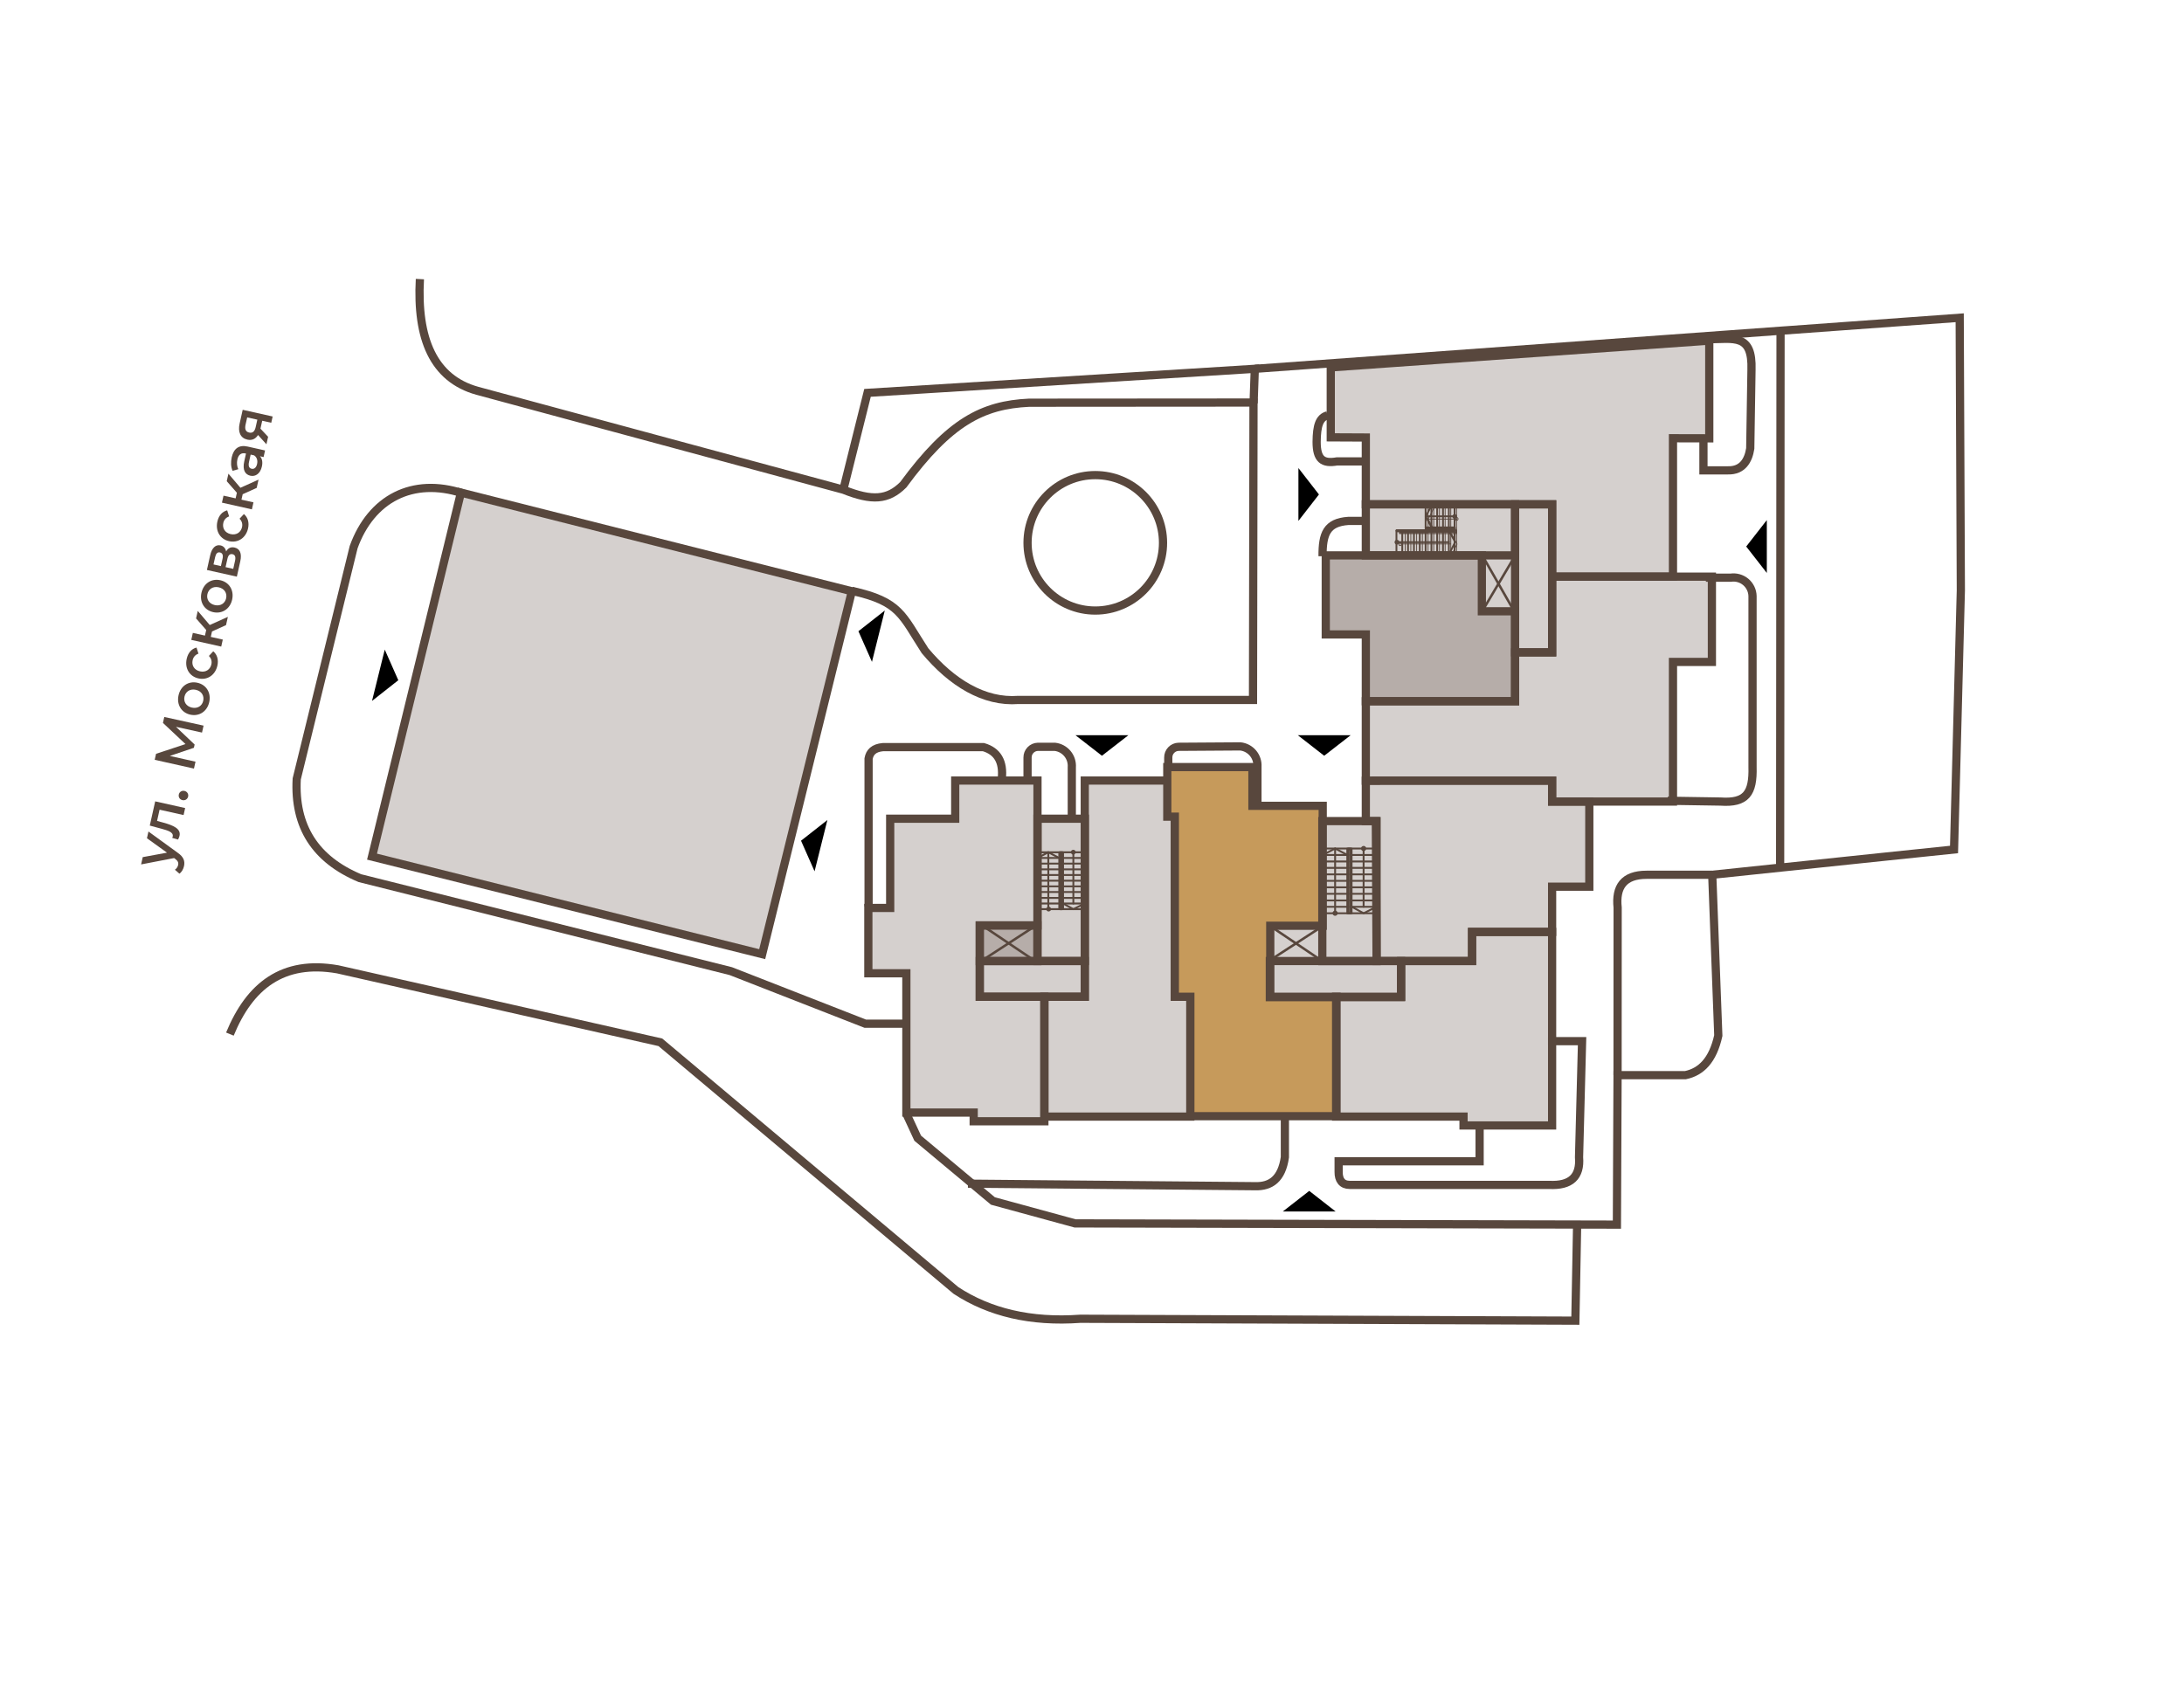<?xml version="1.0" encoding="UTF-8"?> <svg xmlns="http://www.w3.org/2000/svg" width="266" height="205" viewBox="0 0 266 205" fill="none"><path d="M17.898 102.119L18.081 101.299L21.642 103.887C22.394 104.407 22.543 104.928 22.407 105.536C22.326 105.898 22.117 106.253 21.854 106.438L21.302 105.956C21.495 105.827 21.643 105.616 21.695 105.384C21.762 105.083 21.658 104.874 21.333 104.629L21.203 104.535L17.186 105.309L17.384 104.421L20.339 103.876L17.898 102.119ZM18.243 100.577L18.902 97.626L22.55 98.441L22.359 99.295L19.435 98.642L19.13 100.008L19.847 100.204C21.131 100.555 22.058 100.963 21.866 101.824C21.835 101.961 21.773 102.112 21.686 102.279L20.977 102.078C21.005 102.019 21.024 101.966 21.035 101.918C21.16 101.358 20.385 101.164 19.636 100.953L18.243 100.577ZM22.913 97.042C22.844 97.35 22.549 97.549 22.221 97.476C21.879 97.399 21.71 97.096 21.779 96.789C21.848 96.481 22.129 96.279 22.471 96.355C22.799 96.429 22.982 96.735 22.913 97.042ZM24.794 88.4L24.604 89.247L21.433 88.546L23.705 90.703L23.617 91.099L20.683 92.093L23.812 92.792L23.624 93.633L18.842 92.564L19.006 91.833L22.591 90.648L19.847 88.069L20.008 87.345L24.794 88.4ZM25.482 85.542C25.232 86.662 24.27 87.308 23.177 87.064C22.084 86.82 21.495 85.827 21.745 84.707C21.999 83.573 22.952 82.933 24.045 83.177C25.138 83.421 25.736 84.408 25.482 85.542ZM24.751 85.379C24.89 84.757 24.55 84.193 23.853 84.037C23.156 83.882 22.608 84.247 22.47 84.869C22.332 85.484 22.672 86.047 23.369 86.203C24.066 86.359 24.614 85.993 24.751 85.379ZM26.477 81.091C26.219 82.246 25.257 82.892 24.164 82.647C23.071 82.403 22.482 81.411 22.74 80.256C22.898 79.546 23.319 79.044 23.935 78.888L24.171 79.629C23.774 79.77 23.543 80.063 23.462 80.425C23.322 81.053 23.652 81.629 24.356 81.787C25.066 81.945 25.604 81.563 25.744 80.935C25.825 80.573 25.741 80.21 25.442 79.913L25.971 79.343C26.455 79.745 26.635 80.381 26.477 81.091ZM27.529 76.155L25.822 76.928L25.674 77.591L27.136 77.917L26.945 78.771L23.297 77.956L23.487 77.102L24.963 77.432L25.116 76.749L23.881 75.34L24.086 74.424L25.545 76.142L27.754 75.15L27.529 76.155ZM28.272 73.053C28.022 74.173 27.06 74.819 25.967 74.575C24.874 74.331 24.285 73.338 24.536 72.218C24.789 71.084 25.742 70.444 26.836 70.688C27.929 70.932 28.526 71.919 28.272 73.053ZM27.541 72.89C27.68 72.268 27.34 71.704 26.643 71.549C25.947 71.393 25.399 71.758 25.26 72.38C25.122 72.995 25.463 73.558 26.159 73.714C26.856 73.87 27.404 73.504 27.541 72.89ZM27.54 67.183C27.777 66.763 28.121 66.603 28.565 66.703C29.207 66.846 29.483 67.41 29.263 68.394L28.848 70.252L25.2 69.437L25.598 67.654C25.797 66.766 26.257 66.309 26.859 66.443C27.234 66.527 27.467 66.802 27.54 67.183ZM26.003 68.763L26.905 68.964L27.105 68.069C27.203 67.632 27.096 67.371 26.795 67.304C26.495 67.237 26.301 67.43 26.203 67.868L26.003 68.763ZM28.626 68.323C28.729 67.865 28.64 67.587 28.326 67.517C28.005 67.445 27.8 67.622 27.697 68.087L27.472 69.091L28.408 69.3L28.626 68.323ZM30.212 64.373C29.954 65.527 28.992 66.173 27.899 65.929C26.806 65.684 26.217 64.692 26.475 63.538C26.634 62.827 27.054 62.326 27.67 62.169L27.906 62.911C27.509 63.051 27.278 63.344 27.198 63.706C27.057 64.335 27.387 64.911 28.091 65.068C28.802 65.227 29.339 64.845 29.479 64.216C29.56 63.854 29.476 63.491 29.177 63.194L29.706 62.624C30.19 63.026 30.37 63.662 30.212 64.373ZM31.265 59.436L29.557 60.209L29.409 60.872L30.871 61.199L30.68 62.052L27.032 61.237L27.223 60.383L28.698 60.713L28.851 60.03L27.616 58.621L27.821 57.706L29.281 59.423L31.489 58.432L31.265 59.436ZM28.223 55.712C28.458 54.66 29.093 54.164 30.145 54.399L32.283 54.877L32.103 55.683L31.659 55.584C31.927 55.859 32.017 56.294 31.894 56.841C31.708 57.675 31.133 58.098 30.498 57.956C29.89 57.821 29.503 57.304 29.75 56.197L29.961 55.254L29.906 55.242C29.407 55.131 29.047 55.366 28.911 55.974C28.819 56.383 28.861 56.838 29.026 57.161L28.329 57.357C28.116 56.901 28.092 56.3 28.223 55.712ZM31.312 56.525C31.406 56.108 31.295 55.703 30.951 55.476L30.528 55.381L30.331 56.262C30.201 56.843 30.385 57.049 30.651 57.108C30.959 57.177 31.215 56.962 31.312 56.525ZM29.186 51.597L29.559 49.924L33.208 50.739L33.037 51.504L31.937 51.258L31.722 52.221L32.655 53.212L32.45 54.127L31.427 52.995C31.133 53.474 30.685 53.683 30.125 53.557C29.271 53.367 28.958 52.615 29.186 51.597ZM29.909 51.73C29.791 52.257 29.909 52.598 30.346 52.696C30.77 52.791 31.022 52.56 31.139 52.034L31.342 51.125L30.106 50.849L29.909 51.73Z" fill="#58473D"></path><path fill-rule="evenodd" clip-rule="evenodd" d="M156.24 147.59H162.67L159.46 145.08L156.24 147.59Z" fill="black"></path><path d="M110.38 124.71H105.38L89.01 118.31L43.83 106.98C38.38 104.69 35.83 100.68 36.14 94.89L43.07 66.66C45.2 60.74 50.26 58.12 56.32 60.09" stroke="#58473D" stroke-miterlimit="22.93"></path><path d="M103.75 71.98C109.65 73.29 109.83 74.91 112.66 79.27C115.92 83.18 119.87 85.59 124.03 85.27H152.61L152.67 49.04L125.34 49.06C119.66 49.33 115.63 51.41 110.01 59.06C108.13 60.92 106.23 61.06 102.73 59.66L58.14 47.61C52.78 46.12 50.75 41.26 51.14 34" stroke="#58473D" stroke-miterlimit="22.93"></path><path d="M105.789 110.42V92.419C105.929 91.639 106.419 91.12 107.539 91.019H119.779C121.459 91.51 122.249 92.76 122.009 94.9" stroke="#58473D" stroke-miterlimit="22.93"></path><path d="M125.15 94.981V92.281C125.148 91.943 125.277 91.619 125.511 91.376C125.744 91.133 126.064 90.991 126.4 90.981H128.48C129.08 91.051 129.629 91.35 130.013 91.816C130.397 92.282 130.586 92.879 130.54 93.481V99.621" stroke="#58473D" stroke-miterlimit="22.93"></path><path d="M142.289 93.28V92.28C142.286 91.943 142.416 91.618 142.649 91.375C142.883 91.132 143.202 90.99 143.539 90.98L151.069 90.93C151.667 90.995 152.216 91.288 152.603 91.748C152.991 92.208 153.186 92.8 153.149 93.4V98.07" stroke="#58473D" stroke-miterlimit="22.93"></path><path d="M133.4 74.38C137.957 74.38 141.65 70.686 141.65 66.13C141.65 61.574 137.957 57.88 133.4 57.88C128.844 57.88 125.15 61.574 125.15 66.13C125.15 70.686 128.844 74.38 133.4 74.38Z" stroke="#58473D" stroke-miterlimit="22.93"></path><path d="M102.699 59.71L105.659 47.86L152.829 44.93L152.679 49.13" stroke="#58473D" stroke-miterlimit="22.93"></path><path d="M161.689 50.6C160.689 50.87 160.379 51.84 160.359 53.83C160.359 55.98 161.109 56.51 162.839 56.21H166.349" stroke="#58473D" stroke-miterlimit="22.93"></path><path d="M166.231 63.46H164.231C161.571 63.64 161.061 65.06 161.081 67.76" stroke="#58473D" stroke-miterlimit="22.93"></path><path d="M110.381 135.66L111.771 138.66L120.931 146.31L130.931 149.04L196.931 149.19L197.011 130.98H205.281C207.181 130.58 208.611 129.19 209.281 126.16L208.541 106.57L229.711 104.35L237.991 103.49L238.821 71.92L238.681 38.71L152.861 44.93L216.861 40.29L216.811 105.74" stroke="#58473D" stroke-miterlimit="22.93"></path><path d="M203.119 97.55L209.539 97.65C212.669 97.87 213.539 96.65 213.449 93.43V72.62C213.442 72.289 213.364 71.964 213.22 71.666C213.077 71.368 212.871 71.104 212.618 70.891C212.364 70.679 212.068 70.524 211.749 70.436C211.43 70.347 211.096 70.328 210.769 70.38H207.769" stroke="#58473D" stroke-miterlimit="22.93"></path><path d="M208.541 106.57H200.541C197.761 106.57 196.751 108.05 197.021 110.57L197.011 130.98" stroke="#58473D" stroke-miterlimit="22.93"></path><path d="M188.539 126.84H192.689L192.319 140.98C192.509 143.34 191.319 144.49 188.669 144.35H164.389C163.459 144.35 163.029 143.75 163.039 142.77V141.47H180.209V136.73" stroke="#58473D" stroke-miterlimit="22.93"></path><path d="M156.491 135.98V140.98C156.111 143.63 154.771 144.56 152.891 144.51L117.891 144.2" stroke="#58473D" stroke-miterlimit="22.93"></path><path d="M28 125.98C30.4 120.14 34.41 116.91 41.13 118.09L80.43 126.98L116.43 157.21C120.49 159.87 125.5 161.1 131.58 160.66L191.87 160.89L192.09 148.97" stroke="#58473D" stroke-miterlimit="22.93"></path><path fill-rule="evenodd" clip-rule="evenodd" d="M158.141 63.459V57.02L160.641 60.239L158.141 63.459Z" fill="black"></path><path fill-rule="evenodd" clip-rule="evenodd" d="M158.07 89.57H164.5L161.28 92.07L158.07 89.57Z" fill="black"></path><path fill-rule="evenodd" clip-rule="evenodd" d="M130.99 89.57H137.43L134.21 92.07L130.99 89.57Z" fill="black"></path><path fill-rule="evenodd" clip-rule="evenodd" d="M107.761 74.38L106.201 80.63L104.551 76.9L107.761 74.38Z" fill="black"></path><path fill-rule="evenodd" clip-rule="evenodd" d="M100.771 99.9L99.21 106.15L97.561 102.42L100.771 99.9Z" fill="black"></path><path fill-rule="evenodd" clip-rule="evenodd" d="M45.31 85.39L46.861 79.14L48.511 82.87L45.31 85.39Z" fill="black"></path><path fill-rule="evenodd" clip-rule="evenodd" d="M215.19 69.8V63.36L212.68 66.58L215.19 69.8Z" fill="black"></path><path d="M207.951 41.34C211.251 41.29 213.461 40.63 213.321 45.05L213.171 54.64C212.951 56.07 212.241 57.34 210.471 57.3H207.471V53.6" stroke="#58473D" stroke-miterlimit="22.93"></path><path fill-rule="evenodd" clip-rule="evenodd" d="M56.141 60.01L103.751 72.03L92.831 116.24L45.31 104.36L56.141 60.01Z" fill="#58473D" fill-opacity="0.25"></path><path d="M56.141 60.01L103.751 72.03L92.831 116.24L45.31 104.36L56.141 60.01Z" stroke="#58473D" stroke-miterlimit="22.93"></path><path d="M171.15 67.66V64.89" stroke="#58473D" stroke-width="0.1" stroke-linecap="round" stroke-linejoin="round"></path><path d="M172.539 67.66V64.89" stroke="#58473D" stroke-width="0.1" stroke-linecap="round" stroke-linejoin="round"></path><path d="M173.24 67.66V64.89" stroke="#58473D" stroke-width="0.1" stroke-linecap="round" stroke-linejoin="round"></path><path d="M173.93 67.66V64.89" stroke="#58473D" stroke-width="0.1" stroke-linecap="round" stroke-linejoin="round"></path><path d="M174.619 67.66V64.89" stroke="#58473D" stroke-width="0.1" stroke-linecap="round" stroke-linejoin="round"></path><path d="M175.32 67.66V64.89" stroke="#58473D" stroke-width="0.1" stroke-linecap="round" stroke-linejoin="round"></path><path d="M176.01 67.66V64.89" stroke="#58473D" stroke-width="0.1" stroke-linecap="round" stroke-linejoin="round"></path><path d="M176.699 67.66V64.89" stroke="#58473D" stroke-width="0.1" stroke-linecap="round" stroke-linejoin="round"></path><path d="M177.4 67.66V61.9" stroke="#58473D" stroke-width="0.1" stroke-linecap="round" stroke-linejoin="round"></path><path d="M177.399 64.67V64.89H170.449H173.929L173.939 64.66L177.399 64.67Z" stroke="#58473D" stroke-width="0.1" stroke-linecap="round" stroke-linejoin="round"></path><path d="M177.289 64.87H170.449L173.939 64.86V64.64H177.289" stroke="#58473D" stroke-width="0.1" stroke-linecap="round" stroke-linejoin="round"></path><path d="M177.399 64.55V65.01H170.449V64.89H173.929V64.55H177.399Z" stroke="#58473D" stroke-width="0.1" stroke-linecap="round" stroke-linejoin="round"></path><path d="M176.699 64.66V61.9" stroke="#58473D" stroke-width="0.1" stroke-linecap="round" stroke-linejoin="round"></path><path d="M176.01 64.66V61.9" stroke="#58473D" stroke-width="0.1" stroke-linecap="round" stroke-linejoin="round"></path><path d="M175.32 64.66V61.9" stroke="#58473D" stroke-width="0.1" stroke-linecap="round" stroke-linejoin="round"></path><path d="M174.619 64.66V61.9" stroke="#58473D" stroke-width="0.1" stroke-linecap="round" stroke-linejoin="round"></path><path d="M173.93 64.66V61.9" stroke="#58473D" stroke-width="0.1" stroke-linecap="round" stroke-linejoin="round"></path><path d="M170.49 66.269H176.69" stroke="#58473D" stroke-width="0.1" stroke-linecap="round" stroke-linejoin="round"></path><path d="M177.431 63.24H173.961" stroke="#58473D" stroke-width="0.1" stroke-linecap="round" stroke-linejoin="round"></path><path d="M174.639 64.54L173.949 63.22L174.639 61.9" stroke="#58473D" stroke-width="0.1" stroke-linecap="round" stroke-linejoin="round"></path><path d="M176.77 65.01L177.46 66.28L176.76 67.67" stroke="#58473D" stroke-width="0.1" stroke-linecap="round" stroke-linejoin="round"></path><path d="M177.41 63.04C177.446 63.04 177.481 63.051 177.51 63.07C177.54 63.09 177.563 63.118 177.577 63.151C177.59 63.184 177.594 63.22 177.587 63.255C177.58 63.29 177.563 63.322 177.538 63.347C177.513 63.373 177.481 63.39 177.446 63.397C177.411 63.404 177.374 63.4 177.342 63.386C177.309 63.373 177.281 63.35 177.261 63.32C177.241 63.29 177.23 63.256 177.23 63.22C177.23 63.172 177.249 63.127 177.283 63.093C177.317 63.059 177.363 63.04 177.41 63.04Z" stroke="#58473D" stroke-width="0.1" stroke-linecap="round" stroke-linejoin="round"></path><path d="M170.539 66.11C170.575 66.11 170.61 66.121 170.639 66.141C170.669 66.16 170.692 66.189 170.706 66.222C170.719 66.254 170.723 66.29 170.716 66.326C170.709 66.36 170.692 66.392 170.667 66.418C170.641 66.443 170.609 66.46 170.574 66.467C170.54 66.474 170.503 66.47 170.47 66.457C170.438 66.443 170.409 66.42 170.39 66.39C170.37 66.361 170.359 66.326 170.359 66.29C170.359 66.267 170.364 66.243 170.373 66.222C170.382 66.2 170.395 66.18 170.412 66.163C170.429 66.146 170.449 66.133 170.47 66.124C170.492 66.115 170.516 66.11 170.539 66.11Z" stroke="#58473D" stroke-width="0.1" stroke-linecap="round" stroke-linejoin="round"></path><path d="M177.289 64.89V64.66" stroke="#58473D" stroke-width="0.1" stroke-linecap="round" stroke-linejoin="round"></path><path d="M171.83 67.66V64.89" stroke="#58473D" stroke-width="0.1" stroke-linecap="round" stroke-linejoin="round"></path><path d="M132.129 99.74H126.359V117.08H132.129V99.74Z" fill="#58473D" fill-opacity="0.25"></path><path d="M132.129 99.74H126.359V117.08H132.129V99.74Z" stroke="#58473D" stroke-miterlimit="22.93"></path><path fill-rule="evenodd" clip-rule="evenodd" d="M116.34 95.09H126.36V112.74H119.33V121.43H127.2V136.6H118.59V135.54H110.39V118.57H105.76V110.61H108.42V99.74H116.34V95.09Z" fill="#58473D" fill-opacity="0.25"></path><path d="M116.34 95.09H126.36V112.74H119.33V121.43H127.2V136.6H118.59V135.54H110.39V118.57H105.76V110.61H108.42V99.74H116.34V95.09Z" stroke="#58473D" stroke-miterlimit="22.93"></path><path fill-rule="evenodd" clip-rule="evenodd" d="M127.199 136.03H144.979V121.43H143.089V95.09H132.119V121.43H127.199V136.03Z" fill="#58473D" fill-opacity="0.25"></path><path d="M127.199 136.03H144.979V121.43H143.089V95.09H132.119V121.43H127.199V136.03Z" stroke="#58473D" stroke-miterlimit="22.93"></path><path fill-rule="evenodd" clip-rule="evenodd" d="M142.17 93.45H152.54V98.17H161.1V112.78H154.71V121.43H162.78V135.98H144.98V121.43H143.09V99.49H142.17V93.45Z" fill="#C69A5B"></path><path d="M142.17 93.45H152.54V98.17H161.1V112.78H154.71V121.43H162.78V135.98H144.98V121.43H143.09V99.49H142.17V93.45Z" stroke="#58473D" stroke-miterlimit="22.93"></path><path d="M132.12 117.08H119.33V121.43H132.12V117.08Z" fill="#58473D" fill-opacity="0.25"></path><path d="M132.12 117.08H119.33V121.43H132.12V117.08Z" stroke="#58473D" stroke-miterlimit="22.93"></path><path fill-rule="evenodd" clip-rule="evenodd" d="M162.73 121.43H170.65V117.08H179.29V113.53H189.04V123.55V136.03V137.11H178.25V136.03H162.73V121.43Z" fill="#58473D" fill-opacity="0.25"></path><path d="M162.73 121.43H170.65V117.08H179.29V113.53H189.04V123.55V136.03V137.11H178.25V136.03H162.73V121.43Z" stroke="#58473D" stroke-miterlimit="22.93"></path><path fill-rule="evenodd" clip-rule="evenodd" d="M166.35 85.43H184.53V79.47H189.04V70.25H208.5V80.64H203.76V85.43V95.11V97.65H189.04V95.11H166.35V85.43Z" fill="#58473D" fill-opacity="0.25"></path><path d="M166.35 85.43H184.53V79.47H189.04V70.25H208.5V80.64H203.76V85.43V95.11V97.65H189.04V95.11H166.35V85.43Z" stroke="#58473D" stroke-miterlimit="22.93"></path><path fill-rule="evenodd" clip-rule="evenodd" d="M189.04 113.53H179.29V117.08H167.66L167.57 100.03H166.35V95.11H167.57V95.09H178.3H178.99H189.04V97.65H193.57V108.02H189.04V113.53Z" fill="#58473D" fill-opacity="0.25"></path><path d="M189.04 113.53H179.29V117.08H167.66L167.57 100.03H166.35V95.11H167.57V95.09H178.3H178.99H189.04V97.65H193.57V108.02H189.04V113.53Z" stroke="#58473D" stroke-miterlimit="22.93"></path><path d="M167.661 100.03H161.051V117.09H167.661V100.03Z" fill="#58473D" fill-opacity="0.25"></path><path d="M167.661 100.03H161.051V117.09H167.661V100.03Z" stroke="#58473D" stroke-miterlimit="22.93"></path><path d="M170.65 117.08H154.66V121.48H170.65V117.08Z" fill="#58473D" fill-opacity="0.25"></path><path d="M170.65 117.08H154.66V121.48H170.65V117.08Z" stroke="#58473D" stroke-miterlimit="22.93"></path><path fill-rule="evenodd" clip-rule="evenodd" d="M180.481 74.47H184.531V85.43H180.481H166.351V77.29H161.471V67.66H166.351H180.481V74.47Z" fill="#58473D" fill-opacity="0.25"></path><path d="M180.481 74.47H184.531V85.43H180.481H166.351V77.29H161.471V67.66H166.351H180.481V74.47Z" fill="#58473D" fill-opacity="0.25" stroke="#58473D" stroke-miterlimit="22.93"></path><path fill-rule="evenodd" clip-rule="evenodd" d="M162.08 44.76L208.18 41.5V53.4L203.76 53.39V70.25H189.04V61.44H166.35V53.3L162.08 53.28V44.76Z" fill="#58473D" fill-opacity="0.25"></path><path d="M162.08 44.76L208.18 41.5V53.4L203.76 53.39V70.25H189.04V61.44H166.35V53.3L162.08 53.28V44.76Z" stroke="#58473D" stroke-miterlimit="22.93"></path><path d="M184.53 61.44H166.35V67.66H184.53V61.44Z" fill="#58473D" fill-opacity="0.25"></path><path d="M184.53 61.44H166.35V67.66H184.53V61.44Z" stroke="#58473D" stroke-miterlimit="22.93"></path><path d="M189.049 61.44H184.529V79.48H189.049V61.44Z" fill="#58473D" fill-opacity="0.25"></path><path d="M189.049 61.44H184.529V79.48H189.049V61.44Z" stroke="#58473D" stroke-miterlimit="22.93"></path><path d="M132.119 110.76H126.359" stroke="#58473D" stroke-width="0.23" stroke-linecap="round" stroke-linejoin="round"></path><path d="M132.12 110.07H129.35" stroke="#58473D" stroke-width="0.23" stroke-linecap="round" stroke-linejoin="round"></path><path d="M132.12 108.67H129.35" stroke="#58473D" stroke-width="0.23" stroke-linecap="round" stroke-linejoin="round"></path><path d="M132.12 107.98H129.35" stroke="#58473D" stroke-width="0.23" stroke-linecap="round" stroke-linejoin="round"></path><path d="M132.12 107.29H129.35" stroke="#58473D" stroke-width="0.23" stroke-linecap="round" stroke-linejoin="round"></path><path d="M132.12 106.6H129.35" stroke="#58473D" stroke-width="0.23" stroke-linecap="round" stroke-linejoin="round"></path><path d="M132.12 105.91H129.35" stroke="#58473D" stroke-width="0.23" stroke-linecap="round" stroke-linejoin="round"></path><path d="M132.12 105.21H129.35" stroke="#58473D" stroke-width="0.23" stroke-linecap="round" stroke-linejoin="round"></path><path d="M132.12 104.52H129.35" stroke="#58473D" stroke-width="0.23" stroke-linecap="round" stroke-linejoin="round"></path><path d="M132.119 103.83H126.359" stroke="#58473D" stroke-width="0.23" stroke-linecap="round" stroke-linejoin="round"></path><path d="M129.361 103.83H129.131V110.76H129.361V103.83Z" stroke="#58473D" stroke-width="0.22" stroke-linecap="round" stroke-linejoin="round"></path><path d="M129.349 103.95V110.77H129.119V103.95" stroke="#58473D" stroke-width="0.22" stroke-linecap="round" stroke-linejoin="round"></path><path d="M129.48 103.83H129.01V110.76H129.48V103.83Z" stroke="#58473D" stroke-width="0.22" stroke-linecap="round" stroke-linejoin="round"></path><path d="M129.119 104.52H126.359" stroke="#58473D" stroke-width="0.23" stroke-linecap="round" stroke-linejoin="round"></path><path d="M129.119 105.21H126.359" stroke="#58473D" stroke-width="0.23" stroke-linecap="round" stroke-linejoin="round"></path><path d="M129.119 105.91H126.359" stroke="#58473D" stroke-width="0.23" stroke-linecap="round" stroke-linejoin="round"></path><path d="M129.119 106.6H126.359" stroke="#58473D" stroke-width="0.23" stroke-linecap="round" stroke-linejoin="round"></path><path d="M129.119 107.29H126.359" stroke="#58473D" stroke-width="0.23" stroke-linecap="round" stroke-linejoin="round"></path><path d="M129.119 107.98H126.359" stroke="#58473D" stroke-width="0.23" stroke-linecap="round" stroke-linejoin="round"></path><path d="M129.119 108.67H126.359" stroke="#58473D" stroke-width="0.23" stroke-linecap="round" stroke-linejoin="round"></path><path d="M129.119 110.07H126.359" stroke="#58473D" stroke-width="0.23" stroke-linecap="round" stroke-linejoin="round"></path><path d="M130.73 103.83V110.07" stroke="#58473D" stroke-width="0.23" stroke-linecap="round" stroke-linejoin="round"></path><path d="M127.68 110.57V103.82" stroke="#58473D" stroke-width="0.23" stroke-linecap="round" stroke-linejoin="round"></path><path d="M128.999 104.52L127.679 103.83L126.359 104.52" stroke="#58473D" stroke-width="0.23" stroke-linecap="round" stroke-linejoin="round"></path><path d="M129.471 110.07L130.731 110.76L132.121 110.06" stroke="#58473D" stroke-width="0.23" stroke-linecap="round" stroke-linejoin="round"></path><path d="M127.539 110.75C127.539 110.786 127.55 110.821 127.569 110.85C127.589 110.88 127.617 110.903 127.65 110.917C127.683 110.93 127.719 110.934 127.754 110.927C127.789 110.92 127.821 110.903 127.846 110.878C127.872 110.852 127.889 110.82 127.896 110.785C127.903 110.751 127.899 110.714 127.885 110.681C127.872 110.649 127.849 110.62 127.819 110.601C127.789 110.581 127.755 110.57 127.719 110.57C127.671 110.57 127.626 110.589 127.592 110.623C127.558 110.657 127.539 110.703 127.539 110.75Z" stroke="#58473D" stroke-width="0.23" stroke-linecap="round" stroke-linejoin="round"></path><path d="M130.539 103.82C130.539 103.855 130.55 103.89 130.569 103.92C130.589 103.949 130.617 103.972 130.65 103.986C130.683 104 130.719 104.003 130.754 103.996C130.789 103.989 130.821 103.972 130.846 103.947C130.872 103.922 130.889 103.89 130.896 103.855C130.903 103.82 130.899 103.784 130.885 103.751C130.872 103.718 130.849 103.69 130.819 103.67C130.789 103.65 130.755 103.64 130.719 103.64C130.695 103.64 130.672 103.644 130.65 103.653C130.628 103.662 130.608 103.676 130.592 103.692C130.575 103.709 130.562 103.729 130.553 103.751C130.544 103.773 130.539 103.796 130.539 103.82Z" stroke="#58473D" stroke-width="0.23" stroke-linecap="round" stroke-linejoin="round"></path><path d="M129.349 103.94H129.119" stroke="#58473D" stroke-width="0.23" stroke-linecap="round" stroke-linejoin="round"></path><path d="M132.12 109.39H129.35" stroke="#58473D" stroke-width="0.23" stroke-linecap="round" stroke-linejoin="round"></path><path d="M129.119 109.39H126.359" stroke="#58473D" stroke-width="0.23" stroke-linecap="round" stroke-linejoin="round"></path><path d="M167.66 111.26H161.1" stroke="#58473D" stroke-width="0.23" stroke-linecap="round" stroke-linejoin="round"></path><path d="M167.66 110.47H164.5" stroke="#58473D" stroke-width="0.23" stroke-linecap="round" stroke-linejoin="round"></path><path d="M167.66 108.89H164.5" stroke="#58473D" stroke-width="0.23" stroke-linecap="round" stroke-linejoin="round"></path><path d="M167.66 108.1H164.5" stroke="#58473D" stroke-width="0.23" stroke-linecap="round" stroke-linejoin="round"></path><path d="M167.66 107.31H164.5" stroke="#58473D" stroke-width="0.23" stroke-linecap="round" stroke-linejoin="round"></path><path d="M167.66 106.52H164.5" stroke="#58473D" stroke-width="0.23" stroke-linecap="round" stroke-linejoin="round"></path><path d="M167.66 105.73H164.5" stroke="#58473D" stroke-width="0.23" stroke-linecap="round" stroke-linejoin="round"></path><path d="M167.66 104.95H164.5" stroke="#58473D" stroke-width="0.23" stroke-linecap="round" stroke-linejoin="round"></path><path d="M167.66 104.16H164.5" stroke="#58473D" stroke-width="0.23" stroke-linecap="round" stroke-linejoin="round"></path><path d="M167.66 103.37H161.1" stroke="#58473D" stroke-width="0.23" stroke-linecap="round" stroke-linejoin="round"></path><path d="M164.481 103.38H164.221V111.27H164.481V103.38Z" stroke="#58473D" stroke-width="0.22" stroke-linecap="round" stroke-linejoin="round"></path><path d="M164.5 103.48V111.25H164.24V103.48" stroke="#58473D" stroke-width="0.22" stroke-linecap="round" stroke-linejoin="round"></path><path d="M164.62 103.38H164.09V111.27H164.62V103.38Z" stroke="#58473D" stroke-width="0.22" stroke-linecap="round" stroke-linejoin="round"></path><path d="M164.24 104.16H161.1" stroke="#58473D" stroke-width="0.23" stroke-linecap="round" stroke-linejoin="round"></path><path d="M164.24 104.95H161.1" stroke="#58473D" stroke-width="0.23" stroke-linecap="round" stroke-linejoin="round"></path><path d="M164.24 105.73H161.1" stroke="#58473D" stroke-width="0.23" stroke-linecap="round" stroke-linejoin="round"></path><path d="M164.24 106.52H161.1" stroke="#58473D" stroke-width="0.23" stroke-linecap="round" stroke-linejoin="round"></path><path d="M164.24 107.31H161.1" stroke="#58473D" stroke-width="0.23" stroke-linecap="round" stroke-linejoin="round"></path><path d="M164.24 108.1H161.1" stroke="#58473D" stroke-width="0.23" stroke-linecap="round" stroke-linejoin="round"></path><path d="M164.24 108.89H161.1" stroke="#58473D" stroke-width="0.23" stroke-linecap="round" stroke-linejoin="round"></path><path d="M164.24 110.47H161.1" stroke="#58473D" stroke-width="0.23" stroke-linecap="round" stroke-linejoin="round"></path><path d="M166.08 103.37V110.47" stroke="#58473D" stroke-width="0.23" stroke-linecap="round" stroke-linejoin="round"></path><path d="M162.609 111.06V103.38" stroke="#58473D" stroke-width="0.23" stroke-linecap="round" stroke-linejoin="round"></path><path d="M164.11 104.16L162.61 103.37L161.1 104.16" stroke="#58473D" stroke-width="0.23" stroke-linecap="round" stroke-linejoin="round"></path><path d="M164.641 110.47L166.081 111.26L167.661 110.46" stroke="#58473D" stroke-width="0.23" stroke-linecap="round" stroke-linejoin="round"></path><path d="M162.41 111.25C162.41 111.289 162.422 111.328 162.444 111.361C162.466 111.394 162.497 111.419 162.534 111.435C162.57 111.45 162.61 111.454 162.649 111.446C162.688 111.438 162.724 111.419 162.752 111.391C162.78 111.363 162.799 111.328 162.806 111.289C162.814 111.25 162.81 111.21 162.795 111.173C162.78 111.137 162.754 111.105 162.721 111.084C162.688 111.062 162.65 111.05 162.61 111.05C162.557 111.05 162.506 111.071 162.469 111.108C162.431 111.146 162.41 111.197 162.41 111.25Z" stroke="#58473D" stroke-width="0.23" stroke-linecap="round" stroke-linejoin="round"></path><path d="M165.881 103.37C165.881 103.409 165.893 103.448 165.915 103.481C165.937 103.514 165.968 103.54 166.004 103.555C166.041 103.57 166.081 103.574 166.12 103.566C166.159 103.558 166.194 103.539 166.222 103.511C166.25 103.483 166.269 103.448 166.277 103.409C166.285 103.37 166.281 103.33 166.266 103.293C166.251 103.257 166.225 103.226 166.192 103.204C166.159 103.182 166.12 103.17 166.081 103.17C166.028 103.17 165.977 103.191 165.939 103.229C165.902 103.266 165.881 103.317 165.881 103.37Z" stroke="#58473D" stroke-width="0.23" stroke-linecap="round" stroke-linejoin="round"></path><path d="M164.5 103.49H164.24" stroke="#58473D" stroke-width="0.23" stroke-linecap="round" stroke-linejoin="round"></path><path d="M167.66 109.7H164.5" stroke="#58473D" stroke-width="0.23" stroke-linecap="round" stroke-linejoin="round"></path><path d="M164.24 109.7H161.1" stroke="#58473D" stroke-width="0.23" stroke-linecap="round" stroke-linejoin="round"></path><path d="M126.35 112.74H119.33V117.09H126.35V112.74Z" fill="#58473D" fill-opacity="0.25"></path><path d="M126.35 112.74H119.33V117.09H126.35V112.74Z" stroke="#58473D" stroke-miterlimit="22.93"></path><path d="M161.04 112.78H154.65V117.08H161.04V112.78Z" fill="#58473D" fill-opacity="0.25"></path><path d="M161.04 112.78H154.65V117.08H161.04V112.78Z" stroke="#58473D" stroke-width="0.3" stroke-miterlimit="22.93"></path><path d="M154.529 117.08L161.159 112.78" stroke="#58473D" stroke-width="0.3" stroke-miterlimit="22.93"></path><path d="M161.04 117.08L154.65 112.78" stroke="#58473D" stroke-width="0.3" stroke-miterlimit="22.93"></path><path d="M184.52 67.7H180.48V74.55H184.52V67.7Z" fill="#58473D" fill-opacity="0.25"></path><path d="M184.52 67.7H180.48V74.55H184.52V67.7Z" stroke="#58473D" stroke-width="0.3" stroke-miterlimit="22.93"></path><path d="M184.53 74.66L180.48 67.57" stroke="#58473D" stroke-width="0.3" stroke-miterlimit="22.93"></path><path d="M184.53 67.7L180.48 74.54" stroke="#58473D" stroke-width="0.3" stroke-miterlimit="22.93"></path><path d="M126.04 112.76H119.65V117.06H126.04V112.76Z" fill="#58473D" fill-opacity="0.25"></path><path d="M126.04 112.76H119.65V117.06H126.04V112.76Z" stroke="#58473D" stroke-width="0.3" stroke-miterlimit="22.93"></path><path d="M119.539 117.06L126.159 112.76" stroke="#58473D" stroke-width="0.3" stroke-miterlimit="22.93"></path><path d="M126.04 117.06L119.65 112.76" stroke="#58473D" stroke-width="0.3" stroke-miterlimit="22.93"></path><path d="M170.789 67.46V64.63" stroke="#58473D" stroke-width="0.22" stroke-linecap="round" stroke-linejoin="round"></path><path d="M172.211 67.46V64.63" stroke="#58473D" stroke-width="0.22" stroke-linecap="round" stroke-linejoin="round"></path><path d="M172.92 67.46V64.63" stroke="#58473D" stroke-width="0.22" stroke-linecap="round" stroke-linejoin="round"></path><path d="M173.631 67.46V64.63" stroke="#58473D" stroke-width="0.22" stroke-linecap="round" stroke-linejoin="round"></path><path d="M174.34 67.46V64.63" stroke="#58473D" stroke-width="0.22" stroke-linecap="round" stroke-linejoin="round"></path><path d="M175.039 67.46V64.63" stroke="#58473D" stroke-width="0.22" stroke-linecap="round" stroke-linejoin="round"></path><path d="M175.75 67.46V64.63" stroke="#58473D" stroke-width="0.22" stroke-linecap="round" stroke-linejoin="round"></path><path d="M176.461 67.46V64.63" stroke="#58473D" stroke-width="0.22" stroke-linecap="round" stroke-linejoin="round"></path><path d="M177.16 67.46V61.57" stroke="#58473D" stroke-width="0.22" stroke-linecap="round" stroke-linejoin="round"></path><path d="M177.189 64.38V64.61H170.109H173.659L173.669 64.37L177.189 64.38Z" stroke="#58473D" stroke-width="0.22" stroke-linecap="round" stroke-linejoin="round"></path><path d="M177.07 64.61H170.09L173.65 64.6V64.37L177.07 64.38" stroke="#58473D" stroke-width="0.22" stroke-linecap="round" stroke-linejoin="round"></path><path d="M177.189 64.25V64.73H170.109V64.61H173.649V64.25H177.189Z" stroke="#58473D" stroke-width="0.22" stroke-linecap="round" stroke-linejoin="round"></path><path d="M176.461 64.39V61.57" stroke="#58473D" stroke-width="0.22" stroke-linecap="round" stroke-linejoin="round"></path><path d="M175.75 64.39V61.57" stroke="#58473D" stroke-width="0.22" stroke-linecap="round" stroke-linejoin="round"></path><path d="M175.039 64.39V61.57" stroke="#58473D" stroke-width="0.22" stroke-linecap="round" stroke-linejoin="round"></path><path d="M174.34 64.39V61.57" stroke="#58473D" stroke-width="0.22" stroke-linecap="round" stroke-linejoin="round"></path><path d="M173.631 64.39V61.57" stroke="#58473D" stroke-width="0.22" stroke-linecap="round" stroke-linejoin="round"></path><path d="M170.141 66.05H176.471" stroke="#58473D" stroke-width="0.22" stroke-linecap="round" stroke-linejoin="round"></path><path d="M177.181 62.9H173.641" stroke="#58473D" stroke-width="0.22" stroke-linecap="round" stroke-linejoin="round"></path><path d="M174.36 64.27L173.65 62.92L174.36 61.57" stroke="#58473D" stroke-width="0.22" stroke-linecap="round" stroke-linejoin="round"></path><path d="M176.52 64.75L177.23 66.04L176.51 67.46" stroke="#58473D" stroke-width="0.22" stroke-linecap="round" stroke-linejoin="round"></path><path d="M177.17 62.74C177.206 62.74 177.241 62.751 177.27 62.771C177.3 62.79 177.323 62.819 177.337 62.851C177.35 62.884 177.354 62.92 177.347 62.955C177.34 62.99 177.323 63.022 177.298 63.047C177.272 63.073 177.24 63.09 177.205 63.097C177.17 63.104 177.134 63.1 177.101 63.087C177.068 63.073 177.04 63.05 177.021 63.02C177.001 62.991 176.99 62.956 176.99 62.92C176.99 62.873 177.009 62.827 177.043 62.793C177.077 62.759 177.123 62.74 177.17 62.74Z" stroke="#58473D" stroke-width="0.22" stroke-linecap="round" stroke-linejoin="round"></path><path d="M170.141 65.87C170.177 65.87 170.211 65.881 170.241 65.9C170.271 65.92 170.294 65.948 170.307 65.981C170.321 66.014 170.324 66.05 170.317 66.085C170.311 66.12 170.293 66.152 170.268 66.177C170.243 66.203 170.211 66.22 170.176 66.227C170.141 66.234 170.105 66.23 170.072 66.216C170.039 66.203 170.011 66.18 169.991 66.15C169.971 66.121 169.961 66.086 169.961 66.05C169.961 66.002 169.98 65.957 170.014 65.923C170.047 65.889 170.093 65.87 170.141 65.87Z" stroke="#58473D" stroke-width="0.22" stroke-linecap="round" stroke-linejoin="round"></path><path d="M177.061 64.63V64.39" stroke="#58473D" stroke-width="0.22" stroke-linecap="round" stroke-linejoin="round"></path><path d="M171.49 67.46V64.63" stroke="#58473D" stroke-width="0.22" stroke-linecap="round" stroke-linejoin="round"></path><path d="M170.08 67.52V64.68" stroke="#58473D" stroke-width="0.22" stroke-linecap="round" stroke-linejoin="round"></path></svg> 
